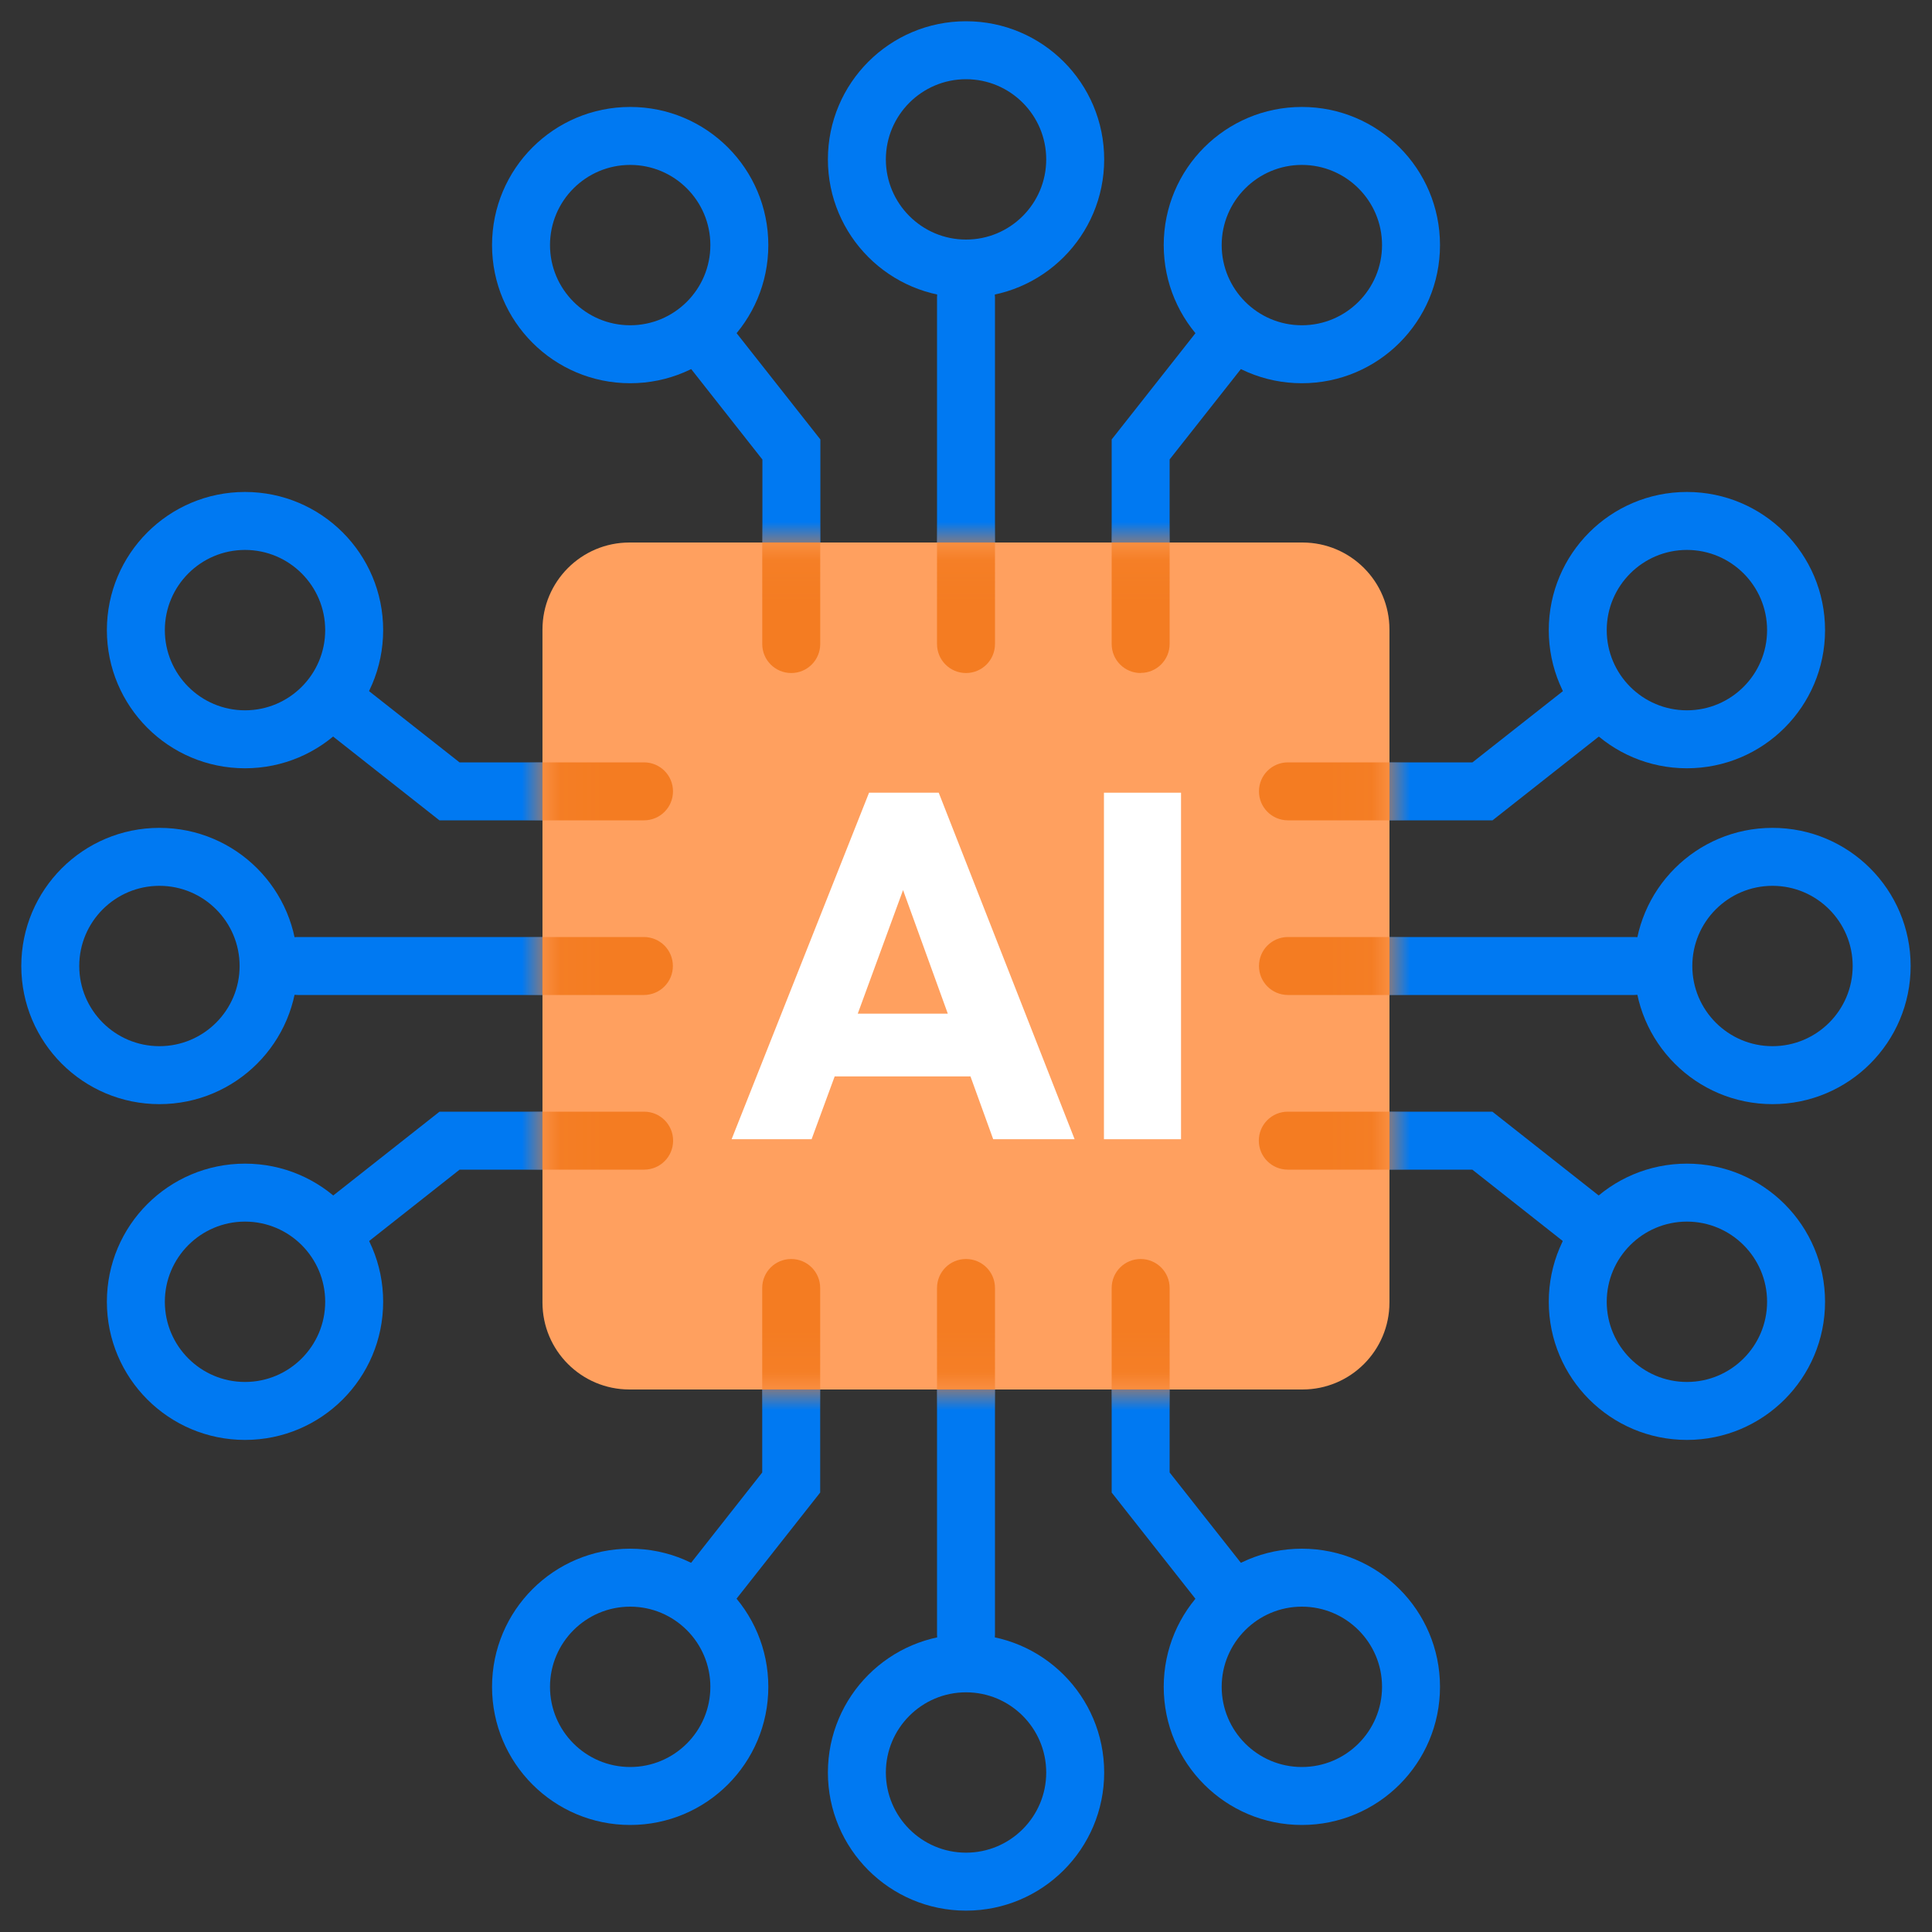 <svg width="50" height="50" viewBox="0 0 50 50" fill="none" xmlns="http://www.w3.org/2000/svg">
<rect x="0" y="0" width="50" height="50" fill="#333333" stroke="none"/>
<g clip-path="url(#clip0_6723_18531)">
<path d="M25.001 2.05C26.146 2.05 27.076 2.98 27.076 4.125C27.076 5.27 26.146 6.2 25.001 6.2C23.856 6.2 22.926 5.268 22.926 4.125C22.926 2.982 23.856 2.05 25.001 2.05ZM25.001 0.55C23.026 0.55 21.426 2.15 21.426 4.125C21.426 6.1 23.026 7.7 25.001 7.7C26.976 7.7 28.576 6.1 28.576 4.125C28.576 2.15 26.976 0.55 25.001 0.55Z" fill="#0079F2"/>
<path d="M33.692 4.268C34.837 4.268 35.767 5.197 35.767 6.343C35.767 7.487 34.837 8.418 33.692 8.418C32.547 8.418 31.617 7.487 31.617 6.343C31.617 5.197 32.55 4.268 33.692 4.268ZM33.692 2.768C31.717 2.768 30.117 4.367 30.117 6.343C30.117 8.318 31.717 9.918 33.692 9.918C35.667 9.918 37.267 8.318 37.267 6.343C37.267 4.367 35.667 2.768 33.692 2.768Z" fill="#0079F2"/>
<path d="M25 18.418C24.585 18.418 24.25 18.082 24.25 17.668V7.702C24.25 7.287 24.585 6.952 25 6.952C25.415 6.952 25.75 7.287 25.75 7.702V17.668C25.75 18.082 25.415 18.418 25 18.418Z" fill="#0079F2"/>
<path d="M29.52 18.418C29.105 18.418 28.77 18.082 28.77 17.668V11.373L31.017 8.523C31.274 8.197 31.744 8.143 32.069 8.398C32.395 8.655 32.45 9.125 32.194 9.45L30.27 11.89V17.665C30.27 18.08 29.934 18.415 29.52 18.415V18.418Z" fill="#0079F2"/>
<path d="M16.309 4.268C17.454 4.268 18.384 5.197 18.384 6.343C18.384 7.487 17.454 8.418 16.309 8.418C15.164 8.418 14.234 7.487 14.234 6.343C14.234 5.197 15.164 4.268 16.309 4.268ZM16.309 2.768C14.334 2.768 12.734 4.367 12.734 6.343C12.734 8.318 14.334 9.918 16.309 9.918C18.284 9.918 19.884 8.318 19.884 6.343C19.884 4.367 18.284 2.768 16.309 2.768Z" fill="#0079F2"/>
<path d="M20.481 18.418C20.066 18.418 19.731 18.082 19.731 17.668V11.893L17.849 9.502C17.591 9.178 17.649 8.705 17.974 8.45C18.299 8.193 18.771 8.25 19.026 8.575L21.231 11.373V17.668C21.231 18.082 20.896 18.418 20.481 18.418Z" fill="#0079F2"/>
<path d="M25.001 43.797C26.146 43.797 27.076 44.727 27.076 45.873C27.076 47.017 26.146 47.947 25.001 47.947C23.856 47.947 22.926 47.017 22.926 45.873C22.926 44.727 23.856 43.797 25.001 43.797ZM25.001 42.297C23.026 42.297 21.426 43.898 21.426 45.873C21.426 47.847 23.026 49.447 25.001 49.447C26.976 49.447 28.576 47.847 28.576 45.873C28.576 43.898 26.976 42.297 25.001 42.297Z" fill="#0079F2"/>
<path d="M33.692 41.58C34.837 41.58 35.767 42.51 35.767 43.655C35.767 44.8 34.837 45.73 33.692 45.73C32.547 45.73 31.617 44.8 31.617 43.655C31.617 42.51 32.55 41.58 33.692 41.58ZM33.692 40.08C31.717 40.08 30.117 41.68 30.117 43.655C30.117 45.63 31.717 47.23 33.692 47.23C35.667 47.23 37.267 45.63 37.267 43.655C37.267 41.68 35.667 40.08 33.692 40.08Z" fill="#0079F2"/>
<path d="M25 43.047C24.585 43.047 24.25 42.712 24.25 42.297V32.333C24.25 31.918 24.585 31.582 25 31.582C25.415 31.582 25.75 31.918 25.75 32.333V42.297C25.75 42.712 25.415 43.047 25 43.047Z" fill="#0079F2"/>
<path d="M31.607 41.763C31.384 41.763 31.165 41.665 31.017 41.477L28.77 38.627V32.333C28.77 31.918 29.105 31.582 29.52 31.582C29.934 31.582 30.27 31.918 30.27 32.333V38.108L32.194 40.547C32.452 40.873 32.395 41.345 32.069 41.6C31.932 41.708 31.767 41.76 31.605 41.76L31.607 41.763Z" fill="#0079F2"/>
<path d="M16.309 41.58C17.454 41.58 18.384 42.51 18.384 43.655C18.384 44.8 17.454 45.73 16.309 45.73C15.164 45.73 14.234 44.8 14.234 43.655C14.234 42.51 15.164 41.58 16.309 41.58ZM16.309 40.08C14.334 40.08 12.734 41.68 12.734 43.655C12.734 45.63 14.334 47.23 16.309 47.23C18.284 47.23 19.884 45.63 19.884 43.655C19.884 41.68 18.284 40.08 16.309 40.08Z" fill="#0079F2"/>
<path d="M18.434 41.71C18.271 41.71 18.109 41.657 17.969 41.55C17.644 41.292 17.589 40.822 17.844 40.498L19.726 38.108V32.333C19.726 31.918 20.061 31.582 20.476 31.582C20.891 31.582 21.226 31.918 21.226 32.333V38.627L19.021 41.425C18.874 41.612 18.654 41.71 18.431 41.71H18.434Z" fill="#0079F2"/>
<path d="M45.872 22.925C47.017 22.925 47.947 23.855 47.947 25C47.947 26.145 47.017 27.075 45.872 27.075C44.727 27.075 43.797 26.145 43.797 25C43.797 23.855 44.727 22.925 45.872 22.925ZM45.872 21.425C43.897 21.425 42.297 23.025 42.297 25C42.297 26.975 43.897 28.575 45.872 28.575C47.847 28.575 49.447 26.975 49.447 25C49.447 23.025 47.847 21.425 45.872 21.425Z" fill="#0079F2"/>
<path d="M43.657 31.615C44.802 31.615 45.732 32.545 45.732 33.69C45.732 34.835 44.802 35.765 43.657 35.765C42.512 35.765 41.582 34.835 41.582 33.69C41.582 32.545 42.514 31.615 43.657 31.615ZM43.657 30.115C41.682 30.115 40.082 31.715 40.082 33.69C40.082 35.665 41.682 37.265 43.657 37.265C45.632 37.265 47.232 35.665 47.232 33.69C47.232 31.715 45.632 30.115 43.657 30.115Z" fill="#0079F2"/>
<path d="M42.297 25.75H32.332C31.917 25.75 31.582 25.415 31.582 25C31.582 24.585 31.917 24.25 32.332 24.25H42.297C42.712 24.25 43.047 24.585 43.047 25C43.047 25.415 42.712 25.75 42.297 25.75Z" fill="#0079F2"/>
<path d="M41.008 32.355C40.846 32.355 40.683 32.303 40.543 32.195L38.103 30.27H32.328C31.913 30.27 31.578 29.935 31.578 29.52C31.578 29.105 31.913 28.77 32.328 28.77H38.623L41.473 31.017C41.798 31.275 41.853 31.745 41.598 32.07C41.451 32.258 41.231 32.355 41.008 32.355Z" fill="#0079F2"/>
<path d="M43.657 14.232C44.802 14.232 45.732 15.162 45.732 16.308C45.732 17.453 44.802 18.383 43.657 18.383C42.512 18.383 41.582 17.453 41.582 16.308C41.582 15.162 42.514 14.232 43.657 14.232ZM43.657 12.732C41.682 12.732 40.082 14.332 40.082 16.308C40.082 18.282 41.682 19.883 43.657 19.883C45.632 19.883 47.232 18.282 47.232 16.308C47.232 14.332 45.632 12.732 43.657 12.732Z" fill="#0079F2"/>
<path d="M38.627 21.23H32.332C31.917 21.23 31.582 20.895 31.582 20.48C31.582 20.065 31.917 19.73 32.332 19.73H38.107L40.497 17.848C40.822 17.59 41.294 17.648 41.55 17.973C41.807 18.297 41.749 18.77 41.425 19.025L38.627 21.23Z" fill="#0079F2"/>
<path d="M4.126 22.925C5.271 22.925 6.201 23.855 6.201 25C6.201 26.145 5.271 27.075 4.126 27.075C2.981 27.075 2.051 26.145 2.051 25C2.051 23.855 2.981 22.925 4.126 22.925ZM4.126 21.425C2.151 21.425 0.551 23.025 0.551 25C0.551 26.975 2.151 28.575 4.126 28.575C6.101 28.575 7.701 26.975 7.701 25C7.701 23.025 6.101 21.425 4.126 21.425Z" fill="#0079F2"/>
<path d="M6.341 31.615C7.486 31.615 8.416 32.545 8.416 33.69C8.416 34.835 7.486 35.765 6.341 35.765C5.196 35.765 4.266 34.835 4.266 33.69C4.266 32.545 5.196 31.615 6.341 31.615ZM6.341 30.115C4.366 30.115 2.766 31.715 2.766 33.69C2.766 35.665 4.366 37.265 6.341 37.265C8.316 37.265 9.916 35.665 9.916 33.69C9.916 31.715 8.316 30.115 6.341 30.115Z" fill="#0079F2"/>
<path d="M17.668 25.75H7.703C7.288 25.75 6.953 25.415 6.953 25C6.953 24.585 7.288 24.25 7.703 24.25H17.668C18.083 24.25 18.418 24.585 18.418 25C18.418 25.415 18.083 25.75 17.668 25.75Z" fill="#0079F2"/>
<path d="M8.99 32.355C8.767 32.355 8.547 32.258 8.4 32.07C8.142 31.745 8.2 31.273 8.525 31.017L11.375 28.77H17.67C18.085 28.77 18.42 29.105 18.42 29.52C18.42 29.935 18.085 30.27 17.67 30.27H11.895L9.455 32.195C9.317 32.303 9.152 32.355 8.99 32.355Z" fill="#0079F2"/>
<path d="M6.341 14.232C7.486 14.232 8.416 15.162 8.416 16.308C8.416 17.453 7.486 18.383 6.341 18.383C5.196 18.383 4.266 17.453 4.266 16.308C4.266 15.162 5.196 14.232 6.341 14.232ZM6.341 12.732C4.366 12.732 2.766 14.332 2.766 16.308C2.766 18.282 4.366 19.883 6.341 19.883C8.316 19.883 9.916 18.282 9.916 16.308C9.916 14.332 8.316 12.732 6.341 12.732Z" fill="#0079F2"/>
<path d="M17.667 21.23H11.372L8.574 19.025C8.249 18.767 8.194 18.297 8.449 17.973C8.707 17.648 9.177 17.593 9.502 17.848L11.892 19.73H17.667C18.082 19.73 18.417 20.065 18.417 20.48C18.417 20.895 18.082 21.23 17.667 21.23Z" fill="#0079F2"/>
<path d="M33.707 14.04H16.292C15.047 14.04 14.039 15.049 14.039 16.293V33.708C14.039 34.952 15.047 35.96 16.292 35.96H33.707C34.951 35.96 35.959 34.952 35.959 33.708V16.293C35.959 15.049 34.951 14.04 33.707 14.04Z" fill="#FFA05F"/>
<mask id="mask0_6723_18531" style="mask-type:luminance" maskUnits="userSpaceOnUse" x="14" y="14" width="22" height="22">
<path d="M33.707 14.04H16.292C15.047 14.04 14.039 15.049 14.039 16.293V33.708C14.039 34.952 15.047 35.96 16.292 35.96H33.707C34.951 35.96 35.959 34.952 35.959 33.708V16.293C35.959 15.049 34.951 14.04 33.707 14.04Z" fill="white"/>
</mask>
<g mask="url(#mask0_6723_18531)">
<path d="M25 17.418C24.585 17.418 24.25 17.082 24.25 16.668V7.702C24.25 7.287 24.585 6.952 25 6.952C25.415 6.952 25.75 7.287 25.75 7.702V16.668C25.75 17.082 25.415 17.418 25 17.418Z" fill="#F47C22"/>
<path d="M29.52 17.418C29.105 17.418 28.77 17.082 28.77 16.668V11.373L31.017 8.523C31.274 8.197 31.744 8.143 32.069 8.398C32.395 8.655 32.45 9.125 32.194 9.45L30.27 11.89V16.665C30.27 17.08 29.934 17.415 29.52 17.415V17.418Z" fill="#F47C22"/>
<path d="M20.477 17.418C20.062 17.418 19.727 17.082 19.727 16.668V11.893L17.845 9.502C17.587 9.178 17.645 8.705 17.97 8.45C18.295 8.193 18.767 8.25 19.022 8.575L21.227 11.373V16.668C21.227 17.082 20.892 17.418 20.477 17.418Z" fill="#F47C22"/>
<path d="M25 43.047C24.585 43.047 24.25 42.712 24.25 42.297V33.333C24.25 32.917 24.585 32.583 25 32.583C25.415 32.583 25.75 32.917 25.75 33.333V42.297C25.75 42.712 25.415 43.047 25 43.047Z" fill="#F47C22"/>
<path d="M31.607 41.763C31.384 41.763 31.165 41.665 31.017 41.477L28.77 38.627V33.333C28.77 32.917 29.105 32.583 29.52 32.583C29.934 32.583 30.27 32.917 30.27 33.333V38.108L32.194 40.547C32.452 40.873 32.395 41.345 32.069 41.6C31.932 41.708 31.767 41.76 31.605 41.76L31.607 41.763Z" fill="#F47C22"/>
<path d="M18.434 41.71C18.271 41.71 18.109 41.657 17.969 41.55C17.644 41.292 17.589 40.822 17.844 40.498L19.726 38.108V33.333C19.726 32.917 20.061 32.583 20.476 32.583C20.891 32.583 21.226 32.917 21.226 33.333V38.627L19.021 41.425C18.874 41.612 18.654 41.71 18.431 41.71H18.434Z" fill="#F47C22"/>
<path d="M42.297 25.75H33.332C32.917 25.75 32.582 25.415 32.582 25C32.582 24.585 32.917 24.25 33.332 24.25H42.297C42.712 24.25 43.047 24.585 43.047 25C43.047 25.415 42.712 25.75 42.297 25.75Z" fill="#F47C22"/>
<path d="M41.008 32.355C40.846 32.355 40.683 32.303 40.543 32.195L38.103 30.27H33.328C32.913 30.27 32.578 29.935 32.578 29.52C32.578 29.105 32.913 28.77 33.328 28.77H38.623L41.473 31.017C41.798 31.275 41.853 31.745 41.598 32.07C41.451 32.258 41.231 32.355 41.008 32.355Z" fill="#F47C22"/>
<path d="M38.627 21.23H33.332C32.917 21.23 32.582 20.895 32.582 20.48C32.582 20.065 32.917 19.73 33.332 19.73H38.107L40.497 17.848C40.822 17.59 41.294 17.648 41.55 17.973C41.807 18.297 41.749 18.77 41.425 19.025L38.627 21.23Z" fill="#F47C22"/>
<path d="M16.664 25.75H7.699C7.284 25.75 6.949 25.415 6.949 25C6.949 24.585 7.284 24.25 7.699 24.25H16.664C17.079 24.25 17.414 24.585 17.414 25C17.414 25.415 17.079 25.75 16.664 25.75Z" fill="#F47C22"/>
<path d="M8.99 32.355C8.767 32.355 8.547 32.258 8.4 32.07C8.142 31.745 8.2 31.273 8.525 31.017L11.375 28.77H16.67C17.085 28.77 17.42 29.105 17.42 29.52C17.42 29.935 17.085 30.27 16.67 30.27H11.895L9.455 32.195C9.317 32.303 9.152 32.355 8.99 32.355Z" fill="#F47C22"/>
<path d="M16.667 21.23H11.372L8.574 19.025C8.249 18.767 8.194 18.297 8.449 17.973C8.707 17.648 9.177 17.593 9.502 17.848L11.892 19.73H16.667C17.082 19.73 17.417 20.065 17.417 20.48C17.417 20.895 17.082 21.23 16.667 21.23Z" fill="#F47C22"/>
</g>
<path d="M22.491 20.515L18.934 29.483H21.004L21.601 27.858H25.116L25.704 29.483H27.811L24.294 20.515H22.489H22.491ZM22.199 26.233L23.371 23.035L24.529 26.233H22.199Z" fill="white"/>
<path d="M30.565 20.515H28.57V29.483H30.565V20.515Z" fill="white"/>
</g>
<defs>
<clipPath id="clip0_6723_18531">
<rect width="50" height="50" fill="white"/>
</clipPath>
</defs>
</svg>
